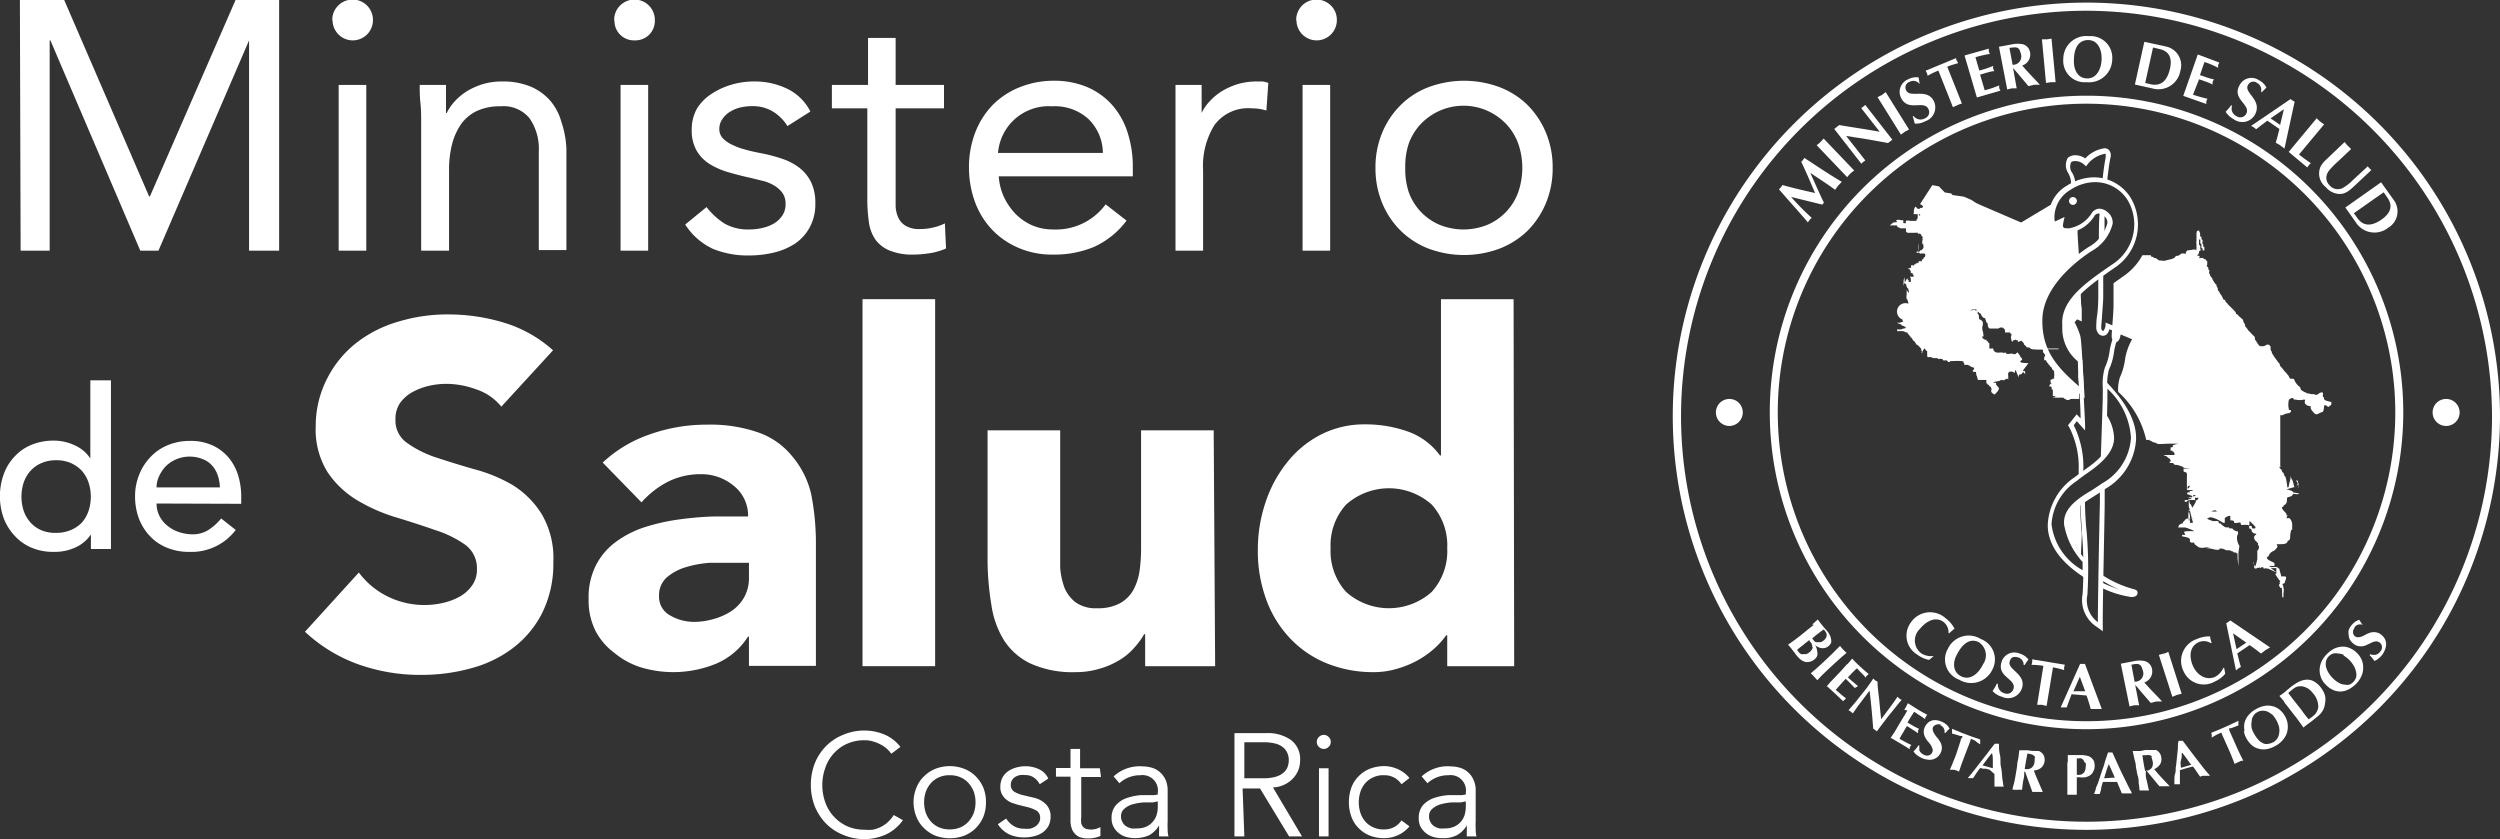 <svg xmlns="http://www.w3.org/2000/svg" viewBox="0 0 172.14 57.78"><rect x="0" y="0" width="172.14" height="57.78" fill="#333333" stroke="none"/><defs><style>.cls-1{fill:#fff;}</style></defs><title>icn-logo-ministerio</title><g id="Capa_2" data-name="Capa 2"><g id="index"><path class="cls-1" d="M1.37,0H4.42l5.85,13.53h.05L16.22,0h3V17.26H17.15V2.78h0L10.91,17.26H9.66L3.47,2.78H3.42V17.26h-2Z"/><path class="cls-1" d="M22.88,1.39a1.37,1.37,0,0,1,.4-1,1.4,1.4,0,0,1,2,0,1.41,1.41,0,0,1,.4,1,1.39,1.39,0,1,1-2.78,0Zm.44,4.46h1.9V17.26h-1.9Z"/><path class="cls-1" d="M29,8.56c0-.52,0-1-.05-1.46s-.05-.87-.05-1.25h1.81c0,.31,0,.62,0,.93s0,.62,0,1h.05a3.37,3.37,0,0,1,.55-.8,4.11,4.11,0,0,1,.84-.7,5,5,0,0,1,1.1-.49,4.68,4.68,0,0,1,1.32-.18,5,5,0,0,1,1.94.34,3.79,3.79,0,0,1,1.35.95,3.83,3.83,0,0,1,.79,1.48A6.64,6.64,0,0,1,39,10.22v7h-1.9V10.41a3.69,3.69,0,0,0-.64-2.27,2.32,2.32,0,0,0-2-.82,3.74,3.74,0,0,0-1.6.31,2.84,2.84,0,0,0-1.1.9,4.32,4.32,0,0,0-.63,1.39,7.07,7.07,0,0,0-.21,1.78v5.56H29Z"/><path class="cls-1" d="M42.29,1.39a1.37,1.37,0,0,1,.4-1,1.4,1.4,0,0,1,2,0,1.41,1.41,0,0,1,.4,1,1.35,1.35,0,0,1-.39,1,1.36,1.36,0,0,1-1,.39,1.34,1.34,0,0,1-1.39-1.39Zm.44,4.46h1.9V17.26h-1.9Z"/><path class="cls-1" d="M48.65,14.26a5,5,0,0,0,1.23,1.13,3.27,3.27,0,0,0,1.7.41,3.92,3.92,0,0,0,.89-.1,2.79,2.79,0,0,0,.82-.31,1.91,1.91,0,0,0,.58-.55,1.38,1.38,0,0,0,.22-.79,1.27,1.27,0,0,0-.21-.76,1.9,1.9,0,0,0-.55-.5,2.78,2.78,0,0,0-.78-.33l-.9-.22c-.53-.11-1-.24-1.53-.39a5.21,5.21,0,0,1-1.28-.57,2.67,2.67,0,0,1-.88-.92,2.78,2.78,0,0,1-.33-1.43A2.91,2.91,0,0,1,48,7.46a3.28,3.28,0,0,1,1-1,5.05,5.05,0,0,1,1.37-.63,5.4,5.4,0,0,1,1.56-.22,5.14,5.14,0,0,1,2.25.49,3.49,3.49,0,0,1,1.62,1.58l-1.58,1a3.06,3.06,0,0,0-1-1,2.65,2.65,0,0,0-1.45-.37,3.61,3.61,0,0,0-.79.09,2.33,2.33,0,0,0-.72.3,1.65,1.65,0,0,0-.52.5,1.17,1.17,0,0,0-.21.69.91.91,0,0,0,.23.62,2.13,2.13,0,0,0,.64.45,4.67,4.67,0,0,0,.92.34c.35.1.71.18,1.09.25a10.85,10.85,0,0,1,1.44.38,4.07,4.07,0,0,1,1.19.62,2.83,2.83,0,0,1,.81,1A3.27,3.27,0,0,1,56.14,14a3.31,3.31,0,0,1-.39,1.66,3.17,3.17,0,0,1-1,1.11,4.66,4.66,0,0,1-1.46.62,7.2,7.2,0,0,1-1.67.2,6.38,6.38,0,0,1-2.52-.45,4.56,4.56,0,0,1-1.92-1.68Z"/><path class="cls-1" d="M65,7.46H61.67v5.71c0,.37,0,.72,0,1a2.07,2.07,0,0,0,.19.83,1.28,1.28,0,0,0,.52.56,1.84,1.84,0,0,0,1,.21,3.58,3.58,0,0,0,.85-.1,3.26,3.26,0,0,0,.83-.29l.08,1.73a4.47,4.47,0,0,1-1.09.32,7.75,7.75,0,0,1-1.13.1,4.12,4.12,0,0,1-1.64-.27,2.25,2.25,0,0,1-1-.76,2.74,2.74,0,0,1-.45-1.2,11.17,11.17,0,0,1-.11-1.6V7.46H57.28V5.85h2.49V2.61h1.9V5.85H65Z"/><path class="cls-1" d="M77.57,15.19A5.76,5.76,0,0,1,75.33,17a7.11,7.11,0,0,1-2.83.53,5.83,5.83,0,0,1-2.41-.48,5.44,5.44,0,0,1-1.82-1.28,5.53,5.53,0,0,1-1.15-1.9,6.93,6.93,0,0,1-.4-2.34,6.6,6.6,0,0,1,.44-2.43,5.59,5.59,0,0,1,1.22-1.9A5.45,5.45,0,0,1,70.23,6a6.21,6.21,0,0,1,2.34-.44,5.82,5.82,0,0,1,2.2.4,4.87,4.87,0,0,1,1.72,1.17A5.24,5.24,0,0,1,77.6,9,7.58,7.58,0,0,1,78,11.53v.61H68.77a4.06,4.06,0,0,0,.35,1.41,4.34,4.34,0,0,0,.8,1.17,3.69,3.69,0,0,0,1.14.79,3.6,3.6,0,0,0,1.44.29,4.24,4.24,0,0,0,3.63-1.73Zm-1.63-4.66a3.29,3.29,0,0,0-1-2.34,3.43,3.43,0,0,0-2.49-.87,3.5,3.5,0,0,0-3.73,3.21Z"/><path class="cls-1" d="M80.94,8.56c0-.52,0-1,0-1.46s0-.87,0-1.25h1.8q0,.47,0,.93c0,.31,0,.62,0,1h0a3.1,3.1,0,0,1,.55-.8,4.11,4.11,0,0,1,.84-.7,5,5,0,0,1,1.1-.49,4.63,4.63,0,0,1,1.32-.18l.39,0a1.86,1.86,0,0,1,.39.1L87.2,7.61a3.4,3.4,0,0,0-1-.15A2.89,2.89,0,0,0,83.63,8.6a5.31,5.31,0,0,0-.79,3.1v5.56h-1.9Z"/><path class="cls-1" d="M89.25,1.39a1.41,1.41,0,0,1,.4-1,1.4,1.4,0,0,1,2,0,1.37,1.37,0,0,1,.4,1,1.39,1.39,0,1,1-2.78,0Zm.44,4.46h1.9V17.26h-1.9Z"/><path class="cls-1" d="M94.71,11.56a6.17,6.17,0,0,1,.47-2.44,5.77,5.77,0,0,1,1.27-1.89A5.46,5.46,0,0,1,98.37,6a7,7,0,0,1,4.88,0,5.6,5.6,0,0,1,1.93,1.23,5.9,5.9,0,0,1,1.26,1.89,6.17,6.17,0,0,1,.47,2.44,6.21,6.21,0,0,1-.47,2.44,5.9,5.9,0,0,1-1.26,1.89,5.75,5.75,0,0,1-1.93,1.23,7,7,0,0,1-4.88,0,5.61,5.61,0,0,1-1.92-1.23A5.77,5.77,0,0,1,95.18,14,6.21,6.21,0,0,1,94.71,11.56Zm2.05,0A5,5,0,0,0,97,13.23a3.86,3.86,0,0,0,2.1,2.24,4.39,4.39,0,0,0,3.34,0,3.86,3.86,0,0,0,2.1-2.24,5.12,5.12,0,0,0,0-3.34,3.9,3.9,0,0,0-.82-1.34,4.06,4.06,0,0,0-5.9,0A3.9,3.9,0,0,0,97,9.89,5,5,0,0,0,96.76,11.56Z"/><path class="cls-1" d="M7.64,37.8H6.26v-1h0a2.54,2.54,0,0,1-1.1.91A3.42,3.42,0,0,1,3.7,38a3.79,3.79,0,0,1-1.53-.29A3.28,3.28,0,0,1,1,36.88a3.68,3.68,0,0,1-.75-1.21,4.51,4.51,0,0,1,0-3A3.48,3.48,0,0,1,1,31.44a3.28,3.28,0,0,1,1.16-.81,4,4,0,0,1,1.53-.29,3.36,3.36,0,0,1,1.47.33,2.48,2.48,0,0,1,1.06.9h0V26.19H7.64ZM3.87,36.69a2.48,2.48,0,0,0,1-.19A2.34,2.34,0,0,0,5.62,36a2.35,2.35,0,0,0,.47-.8,3.14,3.14,0,0,0,0-2,2.35,2.35,0,0,0-.47-.8,2.34,2.34,0,0,0-.75-.52,2.48,2.48,0,0,0-1-.19,2.48,2.48,0,0,0-1,.19,2.14,2.14,0,0,0-.75.52,2.37,2.37,0,0,0-.48.8,3.15,3.15,0,0,0,0,2,2.37,2.37,0,0,0,.48.8,2.14,2.14,0,0,0,.75.52A2.48,2.48,0,0,0,3.87,36.69Z"/><path class="cls-1" d="M10.78,34.67a1.91,1.91,0,0,0,.2.86,2,2,0,0,0,.55.67,2.37,2.37,0,0,0,.78.43,2.92,2.92,0,0,0,.92.16,2,2,0,0,0,1.12-.3,3.82,3.82,0,0,0,.88-.79l1,.79A3.81,3.81,0,0,1,13.05,38a3.94,3.94,0,0,1-1.56-.29,3.27,3.27,0,0,1-1.18-.81,3.64,3.64,0,0,1-.75-1.21,4.35,4.35,0,0,1-.26-1.51,3.94,3.94,0,0,1,.29-1.51,3.71,3.71,0,0,1,.78-1.21,3.4,3.4,0,0,1,1.19-.81,3.89,3.89,0,0,1,1.5-.29,3.55,3.55,0,0,1,1.64.34,3.18,3.18,0,0,1,1.1.88,3.57,3.57,0,0,1,.62,1.23,5,5,0,0,1,.19,1.39v.49Zm4.36-1.11a2.73,2.73,0,0,0-.15-.84,1.94,1.94,0,0,0-.39-.67,1.67,1.67,0,0,0-.65-.44,2.36,2.36,0,0,0-.92-.17,2.33,2.33,0,0,0-1.64.69,2.56,2.56,0,0,0-.45.69,1.83,1.83,0,0,0-.16.74Z"/><path class="cls-1" d="M34.52,28a3.74,3.74,0,0,0-1.73-1.19,6,6,0,0,0-2.05-.38,5.31,5.31,0,0,0-1.17.13,4.59,4.59,0,0,0-1.14.42,2.63,2.63,0,0,0-.87.75,1.92,1.92,0,0,0-.33,1.14,1.87,1.87,0,0,0,.8,1.63,7.45,7.45,0,0,0,2,1c.82.27,1.69.54,2.63.81A10.54,10.54,0,0,1,35.3,33.4a6.19,6.19,0,0,1,2,2,6,6,0,0,1,.8,3.31,7.61,7.61,0,0,1-.74,3.44,7,7,0,0,1-2,2.44A8.27,8.27,0,0,1,32.49,46a12.79,12.79,0,0,1-3.49.47,12.64,12.64,0,0,1-4.28-.71A10.64,10.64,0,0,1,21,43.5l3.71-4.08a5.47,5.47,0,0,0,2,1.66,5.74,5.74,0,0,0,2.52.58,5.81,5.81,0,0,0,1.29-.15,4.31,4.31,0,0,0,1.17-.45,2.56,2.56,0,0,0,.83-.77,1.85,1.85,0,0,0,.32-1.1,2,2,0,0,0-.82-1.69,7.56,7.56,0,0,0-2.05-1c-.83-.29-1.72-.58-2.68-.87a11.88,11.88,0,0,1-2.67-1.17,6.47,6.47,0,0,1-2.06-1.94,5.54,5.54,0,0,1-.82-3.18A7.12,7.12,0,0,1,22.56,26a7.35,7.35,0,0,1,2-2.41,8.63,8.63,0,0,1,2.89-1.45,11.61,11.61,0,0,1,3.38-.49,13.25,13.25,0,0,1,3.88.57,8.9,8.9,0,0,1,3.37,1.9Z"/><path class="cls-1" d="M51.57,43.84H51.5a4.8,4.8,0,0,1-2.22,1.87,7.75,7.75,0,0,1-5.12.25,5.34,5.34,0,0,1-1.85-1A4.43,4.43,0,0,1,41,43.43a4.66,4.66,0,0,1-.47-2.17,4.89,4.89,0,0,1,.52-2.37,4.62,4.62,0,0,1,1.4-1.61,7,7,0,0,1,2-1,14.16,14.16,0,0,1,2.36-.52,22.29,22.29,0,0,1,2.44-.2c.82,0,1.57,0,2.26,0a2.61,2.61,0,0,0-1-2.12,3.48,3.48,0,0,0-2.26-.79,5,5,0,0,0-2.26.52,6.32,6.32,0,0,0-1.82,1.42l-2.67-2.74a9,9,0,0,1,3.27-1.95,11.59,11.59,0,0,1,3.88-.66,10.1,10.1,0,0,1,3.63.56,5.22,5.22,0,0,1,2.27,1.62A6.2,6.2,0,0,1,55.85,34a17.52,17.52,0,0,1,.33,3.6v8.25H51.57Zm-1.24-5.09c-.38,0-.85,0-1.42,0a7.41,7.41,0,0,0-1.64.29,3.64,3.64,0,0,0-1.34.7,1.64,1.64,0,0,0-.55,1.3,1.45,1.45,0,0,0,.77,1.34,3.25,3.25,0,0,0,1.61.44,4.83,4.83,0,0,0,1.42-.21,4.26,4.26,0,0,0,1.22-.56,2.84,2.84,0,0,0,.85-.94,2.71,2.71,0,0,0,.32-1.34V38.75Z"/><path class="cls-1" d="M59.39,20.6h5V45.87h-5Z"/><path class="cls-1" d="M83.67,45.87H78.85v-2.2h-.07a5,5,0,0,1-.68.93,4.24,4.24,0,0,1-1,.84,5.51,5.51,0,0,1-1.37.6,5.57,5.57,0,0,1-1.67.24,7,7,0,0,1-3.1-.59,4.47,4.47,0,0,1-1.84-1.62,6.37,6.37,0,0,1-.86-2.44A19.35,19.35,0,0,1,68,38.58V29.63h5v8c0,.47,0,1,0,1.46a5.13,5.13,0,0,0,.3,1.39,2.48,2.48,0,0,0,.77,1,2.38,2.38,0,0,0,1.49.4,3.12,3.12,0,0,0,1.57-.35,2.35,2.35,0,0,0,.92-.93,3.93,3.93,0,0,0,.42-1.32,11.07,11.07,0,0,0,.1-1.54V29.63h5Z"/><path class="cls-1" d="M104.26,45.87H99.65V43.74h-.07a5.54,5.54,0,0,1-.78.88,6.15,6.15,0,0,1-1.14.82,6.61,6.61,0,0,1-1.44.6,5.48,5.48,0,0,1-1.62.24,8.45,8.45,0,0,1-3.28-.62,7.2,7.2,0,0,1-2.52-1.74,7.64,7.64,0,0,1-1.62-2.66,9.63,9.63,0,0,1-.57-3.38,10.16,10.16,0,0,1,.52-3.26,8.76,8.76,0,0,1,1.47-2.75,7.1,7.1,0,0,1,2.32-1.93A6.57,6.57,0,0,1,94,29.22a8.74,8.74,0,0,1,2.93.49,4.66,4.66,0,0,1,2.22,1.65h.07V20.6h5Zm-4.61-8.12a4.18,4.18,0,0,0-1.06-3,4.43,4.43,0,0,0-5.91,0,4.18,4.18,0,0,0-1.06,3,4.18,4.18,0,0,0,1.06,3,4.43,4.43,0,0,0,5.91,0A4.18,4.18,0,0,0,99.65,37.75Z"/><path class="cls-1" d="M62.17,56.47a2.66,2.66,0,0,1-.45.51,2.92,2.92,0,0,1-.6.42,3.12,3.12,0,0,1-.74.27,3.34,3.34,0,0,1-.84.11,3.74,3.74,0,0,1-1.47-.29,3.5,3.5,0,0,1-1.18-.77,3.79,3.79,0,0,1-.78-1.18,4.16,4.16,0,0,1,0-3,3.68,3.68,0,0,1,.78-1.18,3.5,3.5,0,0,1,1.18-.77,3.74,3.74,0,0,1,1.47-.29,3.65,3.65,0,0,1,1.32.26,2.75,2.75,0,0,1,1.14.87l-.63.47a2,2,0,0,0-.74-.64,2.44,2.44,0,0,0-.53-.21,1.81,1.81,0,0,0-.56-.08,2.88,2.88,0,0,0-1.23.25,2.66,2.66,0,0,0-.91.67,2.77,2.77,0,0,0-.58,1,3.52,3.52,0,0,0,0,2.34,2.84,2.84,0,0,0,1.49,1.65,2.88,2.88,0,0,0,1.23.25,2.65,2.65,0,0,0,.56,0,2.2,2.2,0,0,0,1-.49,2.56,2.56,0,0,0,.44-.52Z"/><path class="cls-1" d="M67.89,55.24a2.64,2.64,0,0,1-.18,1,2.48,2.48,0,0,1-.52.78,2.41,2.41,0,0,1-.79.52,2.9,2.9,0,0,1-2,0,2.48,2.48,0,0,1-.78-.52,2.18,2.18,0,0,1-.52-.78,2.65,2.65,0,0,1,0-2,2.18,2.18,0,0,1,.52-.78,2.32,2.32,0,0,1,.78-.52,2.75,2.75,0,0,1,2,0,2.27,2.27,0,0,1,.79.52,2.48,2.48,0,0,1,.52.78A2.63,2.63,0,0,1,67.89,55.24Zm-.72,0a2.19,2.19,0,0,0-.12-.73,2,2,0,0,0-.36-.59,1.63,1.63,0,0,0-.56-.4,1.75,1.75,0,0,0-.74-.14,1.7,1.7,0,0,0-.73.14,1.63,1.63,0,0,0-.56.4,1.92,1.92,0,0,0-.35.59,2.31,2.31,0,0,0,0,1.47,2,2,0,0,0,.35.59,1.63,1.63,0,0,0,.56.4,1.86,1.86,0,0,0,.73.14,1.91,1.91,0,0,0,.74-.14,1.63,1.63,0,0,0,.56-.4,2.08,2.08,0,0,0,.36-.59A2.21,2.21,0,0,0,67.17,55.24Z"/><path class="cls-1" d="M71.59,54a1.28,1.28,0,0,0-.4-.46,1,1,0,0,0-.61-.17,1.39,1.39,0,0,0-.35,0,1.12,1.12,0,0,0-.32.12.66.66,0,0,0-.22.22.55.55,0,0,0-.09.32.54.54,0,0,0,.23.48,2.32,2.32,0,0,0,.69.26l.68.16a1.69,1.69,0,0,1,.82.45,1.17,1.17,0,0,1,.32.84,1.4,1.4,0,0,1-.15.66,1.47,1.47,0,0,1-.41.45,1.72,1.72,0,0,1-.59.25,2.58,2.58,0,0,1-.68.08,2.38,2.38,0,0,1-1-.2,1.87,1.87,0,0,1-.8-.71l.57-.39a1.55,1.55,0,0,0,.51.51,1.29,1.29,0,0,0,.72.19,1.9,1.9,0,0,0,.41,0,1.22,1.22,0,0,0,.35-.14.75.75,0,0,0,.25-.25.6.6,0,0,0,.1-.35.56.56,0,0,0-.26-.51,2.58,2.58,0,0,0-.63-.24l-.65-.16-.32-.1a1.33,1.33,0,0,1-.41-.21,1.15,1.15,0,0,1-.33-.36,1,1,0,0,1-.14-.56,1.39,1.39,0,0,1,.14-.63,1.33,1.33,0,0,1,.4-.45,1.85,1.85,0,0,1,.55-.25,2.32,2.32,0,0,1,.65-.09,2.16,2.16,0,0,1,.91.2,1.29,1.29,0,0,1,.65.65Z"/><path class="cls-1" d="M75.81,53.5H74.45v2.77a1.75,1.75,0,0,0,0,.43.66.66,0,0,0,.14.25.54.54,0,0,0,.22.13,1.28,1.28,0,0,0,.63,0,1.62,1.62,0,0,0,.33-.13l0,.61a2.07,2.07,0,0,1-.9.17,1.35,1.35,0,0,1-.39-.05.81.81,0,0,1-.38-.19,1,1,0,0,1-.28-.38,1.58,1.58,0,0,1-.11-.63v-3h-1v-.6h1V51.57h.66V52.9h1.36Z"/><path class="cls-1" d="M79.72,54.71v-.12a1.06,1.06,0,0,0-1.2-1.21,2.08,2.08,0,0,0-1.44.55l-.4-.47a2.64,2.64,0,0,1,2-.69,2.39,2.39,0,0,1,.66.1,1.44,1.44,0,0,1,.54.31,1.56,1.56,0,0,1,.38.52,1.81,1.81,0,0,1,.14.74v2.1a5.62,5.62,0,0,0,0,.57q0,.3.06.48h-.65a3.5,3.5,0,0,1,0-.37c0-.13,0-.26,0-.39h0a1.84,1.84,0,0,1-.68.68,2.42,2.42,0,0,1-1.58.12,1.54,1.54,0,0,1-.51-.26,1.36,1.36,0,0,1-.36-.43,1.16,1.16,0,0,1-.14-.6,1.29,1.29,0,0,1,.3-.9,1.75,1.75,0,0,1,.74-.49,4.22,4.22,0,0,1,.95-.2c.34,0,.65,0,.93,0Zm-.34.54-.63,0a4.16,4.16,0,0,0-.72.12,1.44,1.44,0,0,0-.59.3.64.64,0,0,0-.25.55.69.69,0,0,0,.1.39.76.76,0,0,0,.25.28,1.14,1.14,0,0,0,.36.15,1.75,1.75,0,0,0,.4,0,1.54,1.54,0,0,0,.63-.12,1.31,1.31,0,0,0,.44-.33,1.25,1.25,0,0,0,.27-.48,1.85,1.85,0,0,0,.08-.58v-.35Z"/><path class="cls-1" d="M85.68,57.59H85V50.48h2.18a2.77,2.77,0,0,1,1.72.48,1.65,1.65,0,0,1,.62,1.42A1.77,1.77,0,0,1,89,53.63a2,2,0,0,1-1.35.59l2,3.37h-.89l-2-3.3h-1.2Zm0-4H87a3.11,3.11,0,0,0,.82-.1,1.51,1.51,0,0,0,.54-.27,1,1,0,0,0,.29-.39,1.3,1.3,0,0,0,.09-.49,1.23,1.23,0,0,0-.09-.47,1,1,0,0,0-.29-.4,1.37,1.37,0,0,0-.54-.27,3.15,3.15,0,0,0-.82-.09H85.68Z"/><path class="cls-1" d="M91.63,51.09a.43.43,0,0,1-.15.34.46.46,0,0,1-.66,0,.43.43,0,0,1-.15-.34.45.45,0,0,1,.15-.35.46.46,0,0,1,.66,0A.45.45,0,0,1,91.63,51.09Zm-.15,6.5h-.66V52.9h.66Z"/><path class="cls-1" d="M96.5,54a1.43,1.43,0,0,0-.47-.44,1.38,1.38,0,0,0-.7-.18,1.6,1.6,0,0,0-.74.13,1.57,1.57,0,0,0-.56.39,1.79,1.79,0,0,0-.35.6,2.37,2.37,0,0,0,0,1.49,1.79,1.79,0,0,0,.35.6,1.57,1.57,0,0,0,.56.39,1.6,1.6,0,0,0,.74.13,1.38,1.38,0,0,0,.7-.18,1.43,1.43,0,0,0,.47-.44l.55.41a2.19,2.19,0,0,1-.8.61,2.24,2.24,0,0,1-.92.2,2.67,2.67,0,0,1-1-.17,2.22,2.22,0,0,1-.78-.52,2.09,2.09,0,0,1-.5-.79,2.86,2.86,0,0,1-.17-1,2.94,2.94,0,0,1,.17-1,2.13,2.13,0,0,1,.5-.78,2.22,2.22,0,0,1,.78-.52,2.87,2.87,0,0,1,1-.18,2.42,2.42,0,0,1,.92.21,2.19,2.19,0,0,1,.8.61Z"/><path class="cls-1" d="M100.93,54.71v-.12a1.06,1.06,0,0,0-1.2-1.21,2.08,2.08,0,0,0-1.44.55l-.4-.47a2.63,2.63,0,0,1,2-.69,2.45,2.45,0,0,1,.66.1,1.44,1.44,0,0,1,.54.31,1.41,1.41,0,0,1,.37.52,1.65,1.65,0,0,1,.15.74v2.1a5.62,5.62,0,0,0,0,.57q0,.3.06.48H101a3.5,3.5,0,0,1,0-.37c0-.13,0-.26,0-.39h0a1.79,1.79,0,0,1-.69.68,2,2,0,0,1-1,.2,2.09,2.09,0,0,1-.61-.08,1.47,1.47,0,0,1-.88-.69,1.26,1.26,0,0,1-.13-.6,1.33,1.33,0,0,1,.29-.9,1.85,1.85,0,0,1,.75-.49,4.11,4.11,0,0,1,1-.2c.34,0,.65,0,.93,0Zm-.34.54-.63,0a4.16,4.16,0,0,0-.72.12,1.44,1.44,0,0,0-.59.3.64.64,0,0,0-.25.55.69.69,0,0,0,.1.39.76.76,0,0,0,.25.28,1.14,1.14,0,0,0,.36.15,1.75,1.75,0,0,0,.4,0,1.46,1.46,0,0,0,.62-.12,1.31,1.31,0,0,0,.72-.81,2.2,2.2,0,0,0,.08-.58v-.35Z"/><path class="cls-1" d="M143.67,57.14a28.48,28.48,0,1,1,28.47-28.47A28.51,28.51,0,0,1,143.67,57.14Zm0-56.4a27.92,27.92,0,1,0,27.92,27.93A28,28,0,0,0,143.67.74Z"/><path class="cls-1" d="M143.67,50.21A21.81,21.81,0,1,1,165.48,28.4,21.83,21.83,0,0,1,143.67,50.21Zm0-43.07A21.26,21.26,0,1,0,164.93,28.4,21.28,21.28,0,0,0,143.67,7.14Z"/><path class="cls-1" d="M146.89,40.56a7.59,7.59,0,0,1-2.19-1v.38a7.19,7.19,0,0,0,1.23.65,11.14,11.14,0,0,1-1.23-.49v.37a7,7,0,0,0,2.06.64h0c.24,0,.4-.09.42-.24S147.17,40.63,146.89,40.56Z"/><path class="cls-1" d="M124,11.16a.53.53,0,0,0,.13-.13.76.76,0,0,0,.11-.16c1,.66,1.81,1.2,2.58,1.65l-.25.26c-.08.1-.14.19-.21.29-.56-.42-1.14-.78-1.71-1.17.31.69.61,1.38.94,2.06a.69.69,0,0,0-.11.13l-2.15-.53A16,16,0,0,0,124.75,15a1.06,1.06,0,0,0-.15.15.62.62,0,0,0-.11.17c-.58-.69-1.29-1.46-2-2.29a1.59,1.59,0,0,0,.13-.13.91.91,0,0,0,.11-.16c.74.21,1.49.38,2.25.55-.28-.64-.58-1.38-.94-2.12"/><path class="cls-1" d="M125.09,10c.08-.07.17-.13.25-.21l.23-.25,2.1,2.2a2.65,2.65,0,0,0-.26.21,2.62,2.62,0,0,0-.22.25Z"/><path class="cls-1" d="M126.3,8.88l.34-.27c.92.16,1.85.29,2.79.46l-1.28-1.63.15-.1a.74.74,0,0,0,.13-.12l1.87,2.4-.3.23c-.76-.14-1.47-.28-2.19-.38l-.69-.11,1.32,1.69-.15.1-.13.12Z"/><path class="cls-1" d="M129.28,6.69l.3-.15.26-.2,1.61,2.58-.29.15-.27.2Z"/><path class="cls-1" d="M132.13,5.73a.53.53,0,0,0-.63-.1.41.41,0,0,0-.24.61c.28.53,1.42-.19,1.89.71a1,1,0,0,1-.59,1.4,1.27,1.27,0,0,1-.72.16A5.54,5.54,0,0,0,131.7,8l.07,0a.6.6,0,0,0,.77.15.46.46,0,0,0,.24-.65c-.32-.63-1.38.21-1.87-.74a.93.93,0,0,1,.48-1.3,1.18,1.18,0,0,1,.72-.13,3.54,3.54,0,0,0,.08.45Z"/><path class="cls-1" d="M135.09,7.13a1.63,1.63,0,0,0-.31.11l-.31.14-1-2.52a4.65,4.65,0,0,0-.74.36,1.8,1.8,0,0,0-.05-.19l-.09-.16L134.69,4c0,.06,0,.12.05.18l.09.17a7.24,7.24,0,0,0-.75.24Z"/><path class="cls-1" d="M136.94,3.35l0,.19a.89.89,0,0,0,.08.17,8.21,8.21,0,0,0-1,.23l.27.92.44-.13c.19-.06.36-.13.51-.19a1.13,1.13,0,0,0,0,.18,1.42,1.42,0,0,0,.08.18c-.16,0-.35.06-.54.11l-.44.13.32,1.08a8.25,8.25,0,0,0,1-.34,1.25,1.25,0,0,0,0,.19l.08.17-1.62.47-.85-2.89Z"/><path class="cls-1" d="M138.36,3.29c.27,0,.59-.14.72.2a1.76,1.76,0,0,1,.07.22.57.57,0,0,1-.57.75Zm-.15,2.87.32-.08.33,0-.25-1.4h0l.37.43.69.82.38-.09a2.87,2.87,0,0,1,.41,0l-.22-.24c-.34-.36-.68-.71-1-1.09a.79.79,0,0,0,.54-.91.68.68,0,0,0-.49-.55,1.81,1.81,0,0,0-.73,0l-.92.17Z"/><path class="cls-1" d="M140.6,2.71h.34l.32-.05.28,3h-.33l-.33.05Z"/><path class="cls-1" d="M143.79,2.76c.66,0,.92.66.92,1.24,0,.73-.33,1.41-1,1.4s-.92-.63-.91-1.2c0-1,.39-1.45,1-1.44m1.64,1.33a1.49,1.49,0,0,0-1.61-1.6,1.58,1.58,0,0,0-1.76,1.57,1.48,1.48,0,0,0,1.61,1.6,1.6,1.6,0,0,0,1.76-1.57"/><path class="cls-1" d="M148.25,3.27l.42.1c.61.13.93.53.75,1.34-.22,1-.74,1.22-1.34,1.09l-.37-.09Zm-.6-.39L147,5.82l1.21.27a1.53,1.53,0,0,0,1.92-1.21,1.32,1.32,0,0,0-1-1.68Z"/><path class="cls-1" d="M152.82,4.31a.91.91,0,0,0-.09.17c0,.06,0,.13,0,.19a5.26,5.26,0,0,0-.94-.4l-.31.9.43.15a3.23,3.23,0,0,0,.53.14l-.09.18a1.16,1.16,0,0,0,0,.18,3.42,3.42,0,0,0-.5-.21l-.43-.15L151,6.52c.43.14.72.22,1,.28a.89.89,0,0,0-.08.17,1.29,1.29,0,0,0,0,.19l-1.59-.56,1-2.85Z"/><path class="cls-1" d="M155.69,6.29a.53.53,0,0,0-.28-.58.41.41,0,0,0-.63.16c-.28.53,1,1,.5,2a1,1,0,0,1-1.49.33,1.44,1.44,0,0,1-.54-.5,5.07,5.07,0,0,0,.37-.44l.08,0A.58.58,0,0,0,154,8a.46.46,0,0,0,.67-.17c.33-.63-1-1-.47-1.95a.92.92,0,0,1,1.34-.36,1.19,1.19,0,0,1,.52.51c-.11.11-.22.21-.33.33Z"/><path class="cls-1" d="M156.34,8.15l.92-.63L157,8.6Zm.61.73c-.07.32-.16.62-.25.95L157,10l.3.23L158,7l-.15-.08-.13-.1L155,8.67l.19.1.16.13c.25-.21.49-.37.77-.59Z"/><path class="cls-1" d="M158.3,10.64c.3.24.57.43.82.6a.86.86,0,0,0-.14.13l-.11.16-1.28-1.07,1.93-2.32a1.75,1.75,0,0,0,.24.23,2.61,2.61,0,0,0,.27.19Z"/><path class="cls-1" d="M161.44,9.78c.07.08.13.17.21.25s.16.15.24.23l-.91.86a5.56,5.56,0,0,0-.59.6.85.85,0,0,0-.21.52.71.71,0,0,0,.21.5.74.74,0,0,0,.93.2,3.23,3.23,0,0,0,.72-.57l1-.92a.76.76,0,0,0,.11.14l.13.12-1.15,1.08c-.37.34-.7.66-1.25.54a1.3,1.3,0,0,1-.74-.45,1.18,1.18,0,0,1-.34-1.44,2,2,0,0,1,.34-.42Z"/><path class="cls-1" d="M164.13,13.24l.25.36c.36.51.31,1-.37,1.5-.84.59-1.36.39-1.71-.11l-.22-.31Zm-.18-.69-2.46,1.74.71,1a1.52,1.52,0,0,0,2.23.4,1.31,1.31,0,0,0,.4-1.91Z"/><path class="cls-1" d="M133.13,45.19l-.3.25a2,2,0,0,1-.82-.37,1.52,1.52,0,0,1-.45-2.19,1.6,1.6,0,0,1,2.42-.3,2.07,2.07,0,0,1,.6.71c-.13.1-.24.2-.36.31l-.05,0a.94.94,0,0,0-.34-.77c-.6-.44-1.25,0-1.64.48a1.1,1.1,0,0,0,.08,1.66,1.22,1.22,0,0,0,.83.2Z"/><path class="cls-1" d="M136.25,44.22a1.07,1.07,0,0,1,.3,1.51c-.32.67-.9,1.14-1.51.84s-.57-1-.31-1.47c.44-.89,1-1.15,1.52-.88m.92,1.92a1.5,1.5,0,0,0-.78-2.14,1.58,1.58,0,0,0-2.26.66,1.48,1.48,0,0,0,.77,2.14,1.61,1.61,0,0,0,2.27-.66"/><path class="cls-1" d="M139.34,45.79a.52.52,0,0,0-.37-.52c-.34-.1-.52,0-.59.28-.17.57,1.14.85.85,1.82a1,1,0,0,1-1.4.6,1.34,1.34,0,0,1-.63-.39,3.1,3.1,0,0,0,.29-.5l.08,0a.6.6,0,0,0,.44.65.46.46,0,0,0,.63-.3c.21-.68-1.13-.81-.83-1.82a.92.92,0,0,1,1.25-.61,1.17,1.17,0,0,1,.61.41,3.62,3.62,0,0,0-.26.38Z"/><path class="cls-1" d="M140.92,48.61l-.32-.08-.33,0,.43-2.68a4.25,4.25,0,0,0-.82-.07,1.33,1.33,0,0,0,.05-.19c0-.06,0-.12,0-.19l2.25.37a1,1,0,0,0-.05.18,1.21,1.21,0,0,0,0,.19,6.66,6.66,0,0,0-.77-.19Z"/><path class="cls-1" d="M142.77,47.6l.44-1,.37,1Zm.9.29c.11.3.2.6.29.93h.38c.13,0,.26,0,.38,0l-1.16-3.11a.43.43,0,0,1-.16,0,.47.47,0,0,1-.17,0l-1.34,3h.42c.09-.3.21-.57.33-.91Z"/><path class="cls-1" d="M146.76,45.77c.26-.05.59-.15.72.2a1.7,1.7,0,0,1,.07.21.57.57,0,0,1-.57.76Zm-.13,2.87.33-.08.33,0-.27-1.4h0c.13.14.29.32.37.43l.7.81.38-.1.4,0-.22-.24c-.34-.35-.68-.7-1-1.07a.8.8,0,0,0,.53-.92.69.69,0,0,0-.5-.55,1.76,1.76,0,0,0-.72,0l-.93.18Z"/><path class="cls-1" d="M148.65,45.09,149,45c.1,0,.2-.08.3-.12l.92,2.89-.33.08-.31.13Z"/><path class="cls-1" d="M153.15,46l.07.39a1.93,1.93,0,0,1-.72.54,1.52,1.52,0,0,1-2.13-.67,1.59,1.59,0,0,1,.9-2.26,2.06,2.06,0,0,1,.91-.18c0,.16.07.3.1.46l-.06,0a.9.9,0,0,0-.83-.06c-.67.31-.65,1.07-.38,1.66s.88,1,1.5.73a1.23,1.23,0,0,0,.58-.63Z"/><path class="cls-1" d="M154,44.7l-.24-1.09.91.64Zm.9-.28c.27.18.51.37.78.58a3.4,3.4,0,0,0,.3-.23l.33-.19-2.74-1.86-.13.1a1.19,1.19,0,0,1-.15.09l.67,3.25.16-.13.18-.11c-.1-.29-.16-.59-.25-.93Z"/><path class="cls-1" d="M120,28.4a.93.93,0,0,1-.92.93.93.93,0,1,1,0-1.86.92.92,0,0,1,.92.93"/><path class="cls-1" d="M169.36,28.4a.93.93,0,1,1-1.86,0,.93.93,0,0,1,1.86,0"/><path class="cls-1" d="M144.65,31.59c.06-1.69.12-3.56.14-4.2a1,1,0,0,1,0-.2c0-.14,0-.31,0-.49a3.9,3.9,0,0,1,.14-1.38,3.74,3.74,0,0,0,.33-1.16,4.24,4.24,0,0,1,.43-1.31l-.44-.18c-.11.39-.32.45-.45.45a.41.41,0,0,1-.33-.18.61.61,0,0,1-.13-.36c0-.17,0-.49.06-.87s.08-1,.08-1.3V20.2c0-1.31,0-.09,0-1.17l.34-.22c0,1.16,0,0,0,1.39v.21c0,.32-.05.86-.08,1.33s-.06.69-.06.84a.27.27,0,0,0,.06.16.11.11,0,0,0,.07.05s.12-.06.17-.38l0-.2,1.15.47-.09.17a4,4,0,0,0-.47,1.34,4.21,4.21,0,0,1-.36,1.27,4,4,0,0,0-.11,1.24c0,.19,0,.37,0,.52a.87.87,0,0,0,0,.18c0,.58-.07,2.18-.12,3.73m-1.85,1.66c0-.17,0-.31,0-.41a6,6,0,0,0-.67-3l-.07-.09.6-.76.27.28c0-.62-.05-1.38-.09-2.13-.08-1.9-.17-3.21-.22-3.44a4.58,4.58,0,0,0-.42-1l-.06-.1.49-.56.05,0V21.3c0-.77,0,.35-.08-.95l.33-.3c.07,1.45,0,.47.08,1.24l0,.84-.32-.14-.17.2a5.14,5.14,0,0,1,.39.94c.09.34.18,2.34.23,3.5,0,.94.08,1.89.1,2.58v.43L143,29l-.21.28a6.45,6.45,0,0,1,.66,3.1v.18M142.6,12.8a1.47,1.47,0,0,0-.22-.93l0,0a1,1,0,0,1,0-1,.76.76,0,0,1,.52-.18,1.19,1.19,0,0,1,.68.22,2.24,2.24,0,0,1,1.31-.7.41.41,0,0,1,.35.15.58.58,0,0,1,.07.52c-.08.43-.16,1-.23,1.69l-.33,0c.07-.7.15-1.28.24-1.73,0-.14,0-.22,0-.24s-.07,0-.1,0a2,2,0,0,0-1.14.7l-.11.15-.14-.12a.9.9,0,0,0-.6-.24.47.47,0,0,0-.28.07.71.71,0,0,0,0,.64l0,0a1.53,1.53,0,0,1,.27,1M142.84,18c0-.7-.08-1.42-.11-2.09l.32-.16c0,.62.07,1.28.1,1.93m1.37-1.07c0-.73,0-1.41.06-2l.33.15c0,.51,0,1.06,0,1.64"/><path class="cls-1" d="M143.54,27.42l-.29-.26-.16-.15-.19-.16c-1.41-1.25-2.68-2.56-2.63-4.9s2.48-4.24,3.52-4.93a2.63,2.63,0,0,0,1.31-1.64.54.54,0,0,0-.22-.5.6.6,0,0,0-.38-.18.37.37,0,0,0-.31.21,2.47,2.47,0,0,1-2,1.14.64.64,0,0,1-.5-.2.46.46,0,0,1-.08-.33h0a.41.41,0,0,1-.18.05.33.33,0,0,1-.32-.26,1.18,1.18,0,0,1-.06-.4,2.54,2.54,0,0,1,1.29-2.14,3.48,3.48,0,0,1,1.85-.56,3,3,0,0,1,2.47,1.33,3.58,3.58,0,0,1-1.12,4.94l-.43.3c-1.37,1-2.93,2.09-2.84,3.55,0,.08,0,.18,0,.28a2.61,2.61,0,0,0,1.05,2.1l.06.05Zm1-13.05a.88.88,0,0,1,.59.25.91.91,0,0,1,.34.78A3,3,0,0,1,144,17.3c-1,.65-3.31,2.42-3.37,4.66s1.11,3.4,2.52,4.64l0,0-.08-1.72A2.91,2.91,0,0,1,142,22.64l0-.29c-.1-1.65,1.54-2.81,3-3.84l.42-.29a3.27,3.27,0,0,0,1.05-4.49,2.65,2.65,0,0,0-2.2-1.19,3.11,3.11,0,0,0-1.67.51,2.21,2.21,0,0,0-1.14,1.86c0,.21,0,.32.06.33l.64-.3-.08.34c0,.07-.08.3,0,.37s.06.06.26.07h.13a2.29,2.29,0,0,0,1.53-1A.69.69,0,0,1,144.5,14.37Z"/><path class="cls-1" d="M144.92,33.45c0,.6,0,1.06,0,1.21,0,.76-.16,7.73-.13,8.47v.34l-.39-.29a2.2,2.2,0,0,1-1-2.28,29.5,29.5,0,0,0-.05-4.27c0-.29-.08-1.17-.11-2m.32-.3c0,1,.08,2,.12,2.29a30.49,30.49,0,0,1,.05,4.34,1.86,1.86,0,0,0,.72,1.88c0-1.63.12-7.63.14-8.15,0-.14,0-.5,0-1"/><path class="cls-1" d="M143.71,39.88l-.23-.14C142.34,39,141,37.81,141,36.15a4.18,4.18,0,0,1,1.88-3.31l.13-.1.43-.32c.73-.51,1.94-1.36,1.84-2.38a2.78,2.78,0,0,0-.45-1.28l0,0v0c0-.09,0-.41,0-.79,0-.56,0-1.41,0-1.5l0-.59.25.47c1.37,1.42,2.05,2.74,2,3.93a4.21,4.21,0,0,1-2.17,3.41l-.19.13c-.16.12-.35.23-.55.36-.81.51-1.82,1.13-1.72,2a4.69,4.69,0,0,0,1.22,2.43l.05,0v.06c0,.16,0,.76,0,1Zm1.37-11.26a3.13,3.13,0,0,1,.48,1.39c.12,1.2-1.19,2.13-2,2.68l-.41.3-.13.11a3.85,3.85,0,0,0-1.76,3,4.19,4.19,0,0,0,2.14,3.16c0-.19,0-.43,0-.57a5,5,0,0,1-1.27-2.57c-.12-1.11,1-1.83,1.88-2.35l.52-.34.2-.14a3.86,3.86,0,0,0,2-3.15,5,5,0,0,0-1.64-3.39c0,.26,0,.65,0,1.1S145.09,28.49,145.08,28.62Z"/><path class="cls-1" d="M144.92,28.54h0v-.12h0Z"/><path class="cls-1" d="M144.82,31.35A1.78,1.78,0,0,0,145.4,30a3.28,3.28,0,0,0-.48-1.43v-.14h0C144.89,29.25,144.85,30.35,144.82,31.35Z"/><path class="cls-1" d="M142.16,36.14c.07.66,1.12,1.62,1.12,2.52h0c0-.92.09-1.75.05-2.06s-.09-1.23-.12-2.16A2,2,0,0,0,142.16,36.14Z"/><path class="cls-1" d="M144.92,28.43c0-.2,0-.5,0-.81q0,.31,0,.81Z"/><path class="cls-1" d="M144.91,28.6h0v-.05h0S144.91,28.58,144.91,28.6Z"/><path class="cls-1" d="M144.86,15.86h-.12s0,0,0,0c0,.22,0,.45,0,.66a2.85,2.85,0,0,0,.41-.54,1,1,0,0,0-.24,0Z"/><path class="cls-1" d="M143.12,23.17a5.23,5.23,0,0,0-.43-1l.32-.38.19.08c0-.25,0-.88-.09-1.68a2.82,2.82,0,0,0-1,2.14,3,3,0,0,0,1.13,2.51l.11,2.2-.35-.32c-1.33-1.16-2.62-2.44-2.57-4.77,0-1.79,1.44-3.25,2.55-4.14,0-.69-.07-1.38-.1-2a1.36,1.36,0,0,1-.66.11c-.46,0-.49-.22-.38-.65l-.3.13c-.24.14-.33-.16-.33-.46a2.2,2.2,0,0,1,.16-.75.26.26,0,0,1-.11-.07s-.05,0-.09,0l-2,1.2-.17-.07-2.6-1.12h0l-.33-.15-.34-.22-.51-.22-.78-.11-.09-.11-.44-.07-.41-.42-.45-.08-.84,1.3,0,0,.07.05c.07,0,.09.07.13.12h0s0,.07-.06.09a.17.17,0,0,1-.11,0v0s0,0,0,0-.08.1-.14.07-.1,0-.12-.06-.06-.06-.09-.08-.12.21-.11.29,0,.22-.06.22h0a.35.35,0,0,1,.17,0s0,0,0,0,0,0,0,0h.19s.13,0,.13,0v0s0,0,0,0,0,.06,0,.11-.11-.15-.17-.16,0,0,0,0h0a1.31,1.31,0,0,1,0,.28s0,.12-.06.13,0,.1,0,.1-.09,0-.07,0,0,0,0,0-.27,0-.4,0a.38.38,0,0,0-.28,0s0,.12,0,.15-.12,0-.19,0a.28.28,0,0,0,0-.2l0,0c-.05,0-.12,0-.17,0a.47.47,0,0,0-.31,0s0,.06.06.09-.06.05-.09.06,0,0,0,0a.16.16,0,0,0-.1,0s0,0-.07,0a.14.14,0,0,1,0,.05h-.05a1.27,1.27,0,0,1-.13.11s0,0-.06.05,0,0,0,0l.16,0c.09,0,.34,0,.34,0v0s0,0,0,0,0,0,0,.07a.27.27,0,0,1,.08.07s.06,0,.08,0,0,.05.07.06.16,0,.23,0,.16,0,.22,0,0,0,0,0-.06,0-.06,0,0,.08,0,.13,0,0,0,0a.27.27,0,0,0,0,.09h0s.07.09.12.09.29,0,.43,0h0a2,2,0,0,1,.27,0s0,0,0,.05.08,0,.12,0l.11.07s0,0,0,.05.11.07.09.16,0,0,0,0a1,1,0,0,1,0,.17h0a.45.45,0,0,0,0,.28l.05,0c0,.11.06.26-.05.34a.27.27,0,0,0-.07.08s-.06,0-.08,0,0,.06-.06.08a.2.2,0,0,1-.15,0s-.09.07-.05.09.15,0,.15,0v0s0-.34,0-.3,0-.34,0-.34h0a1.41,1.41,0,0,0,0,.54c0,.05.07.19.11.16s0,.06,0,0v0s0,0,0,0,0,0,0,0v0a1.25,1.25,0,0,1,.29,0c0,.05.08.07.12.07s0-.38,0-.35,0-.34,0-.34h-.07s0,.59,0,.65,0,.21-.06.22-.05.1-.06.07,0,.06-.06.09l-.06,0s0,.07,0,.11-.11,0-.14,0a.13.13,0,0,1-.07,0s0,.07,0,.1,0,0-.06,0,0,.05,0,.05a.75.75,0,0,0-.15,0s0,.07,0,.07a.23.23,0,0,0-.1,0,.09.09,0,0,0,0,.08h-.07s0,0,0,0,0,0,0,0-.1-.05-.14,0,0,.1,0,.12a.34.34,0,0,0-.06.06h0s-.07,0-.11,0,0,.05,0,.08,0,0,.06,0,0,.07.06.11,0,.06,0,.08,0,0,0,0,.05.09.1.08.07.06.06.11l.05,0s0,.11,0,.13-.16,0-.25,0a1.34,1.34,0,0,0,.06.12c0,.05,0,.11,0,.16h0s0,.06,0,.08-.09,0-.13,0,0-.08,0-.1,0,0-.05,0,0,0,0,.06a.07.07,0,0,0,0,.06s0,0,0,0,0-.13,0-.12-.05-.14-.07-.14h0a2.81,2.81,0,0,0-.25.49v0s0,0,0,0,0-.32,0-.3a.78.78,0,0,1,.07-.26h0s0,.42.06.44.07.16.08.18.06.15.11.15,0,.08,0,.09.05.06.05.08,0,.11,0,.13-.13-.19-.16-.14,0-.09,0-.09h0a2.73,2.73,0,0,1,0,.37.71.71,0,0,0,0,.25.57.57,0,0,1,.12.35s0,0,0,0A.15.15,0,0,0,131,22a.17.17,0,0,1,0,.07.16.16,0,0,0,.07.07s-.25.06-.23.08a1.18,1.18,0,0,1-.21,0v0c0,.05.3.1.3.16s.17.05.18.08a.46.46,0,0,1,.07.07l.09.05s-.35.07-.34.1a2.53,2.53,0,0,1-.3,0v.12l.4,0s.18.06.19.08.13,0,.13.05.14.16.18.24.14.11.16.2.11.09.13.14.13.14.12.22H132a1.38,1.38,0,0,1,.29.3l0,.09s0,.05.06.05-.08.07-.07.1,0,0,0,0v0s.1,0,.1,0,0,.11,0,.17a2,2,0,0,1,0-.24s.09-.19.12-.19h.05s.06.16.15.16a1.76,1.76,0,0,0,0,.23s0,.08,0,.09,0,.1.05.1l.13,0,.1,0,.12.07c.1,0,.2,0,.29,0s0,.05.05.06,0,0,.07,0a.34.34,0,0,1,.2,0c.05,0,.07.06.1.09s.11,0,.16,0,.06,0,.07,0,.06.08.1.1a.14.14,0,0,0,.14,0s0-.06,0-.05,0,0,0,0a1.7,1.7,0,0,0,.22,0,.05.05,0,0,0,0,0,4.89,4.89,0,0,1,.54,0h.5v0s-.31,0-.26,0-.16,0-.12.05-.08,0-.06,0,.05,0,.08,0,0,.05.07.1,0,0,0,0,0,.1,0,.11.12,0,.19,0a.24.24,0,0,0,.1,0v.05s.05,0,.08,0,0,.05.09.07a.93.93,0,0,0,.1.05s0,0,.06,0l.06.05c0,.05,0,.1-.07.15s0,.1.05.12,0,0,0,0a.11.11,0,0,1,.08,0s.06,0,.07,0,0,.23.06.28l.07.27h.11s0,0,0,0h.84v-.11H137s-.19.06-.17.08-.07,0-.06.08,0,.09,0,.15,0,0,.06.06,0,.06.07.08l.05,0v0s0,.1.1.13,0,.07.06.11,0,.1,0,.14a.93.93,0,0,0,0,.1.36.36,0,0,0,.1.11.18.18,0,0,1,.09.07c.1,0,.13-.1.2-.16a.52.52,0,0,0,.14-.25c0-.1-.23-.22-.2-.34s-.17,0-.17-.07v0c0-.07.41-.08.47-.15s.18,0,.21,0l.12-.06a.91.91,0,0,0,.14-.07s.05.07.07.07,0,0,0,0h0s0-.16,0-.19,0-.06,0-.08a.29.29,0,0,1,0-.16.16.16,0,0,1,.08-.1.41.41,0,0,1,.22,0c.05,0,.09.08.15.07a.24.24,0,0,1,.06-.19S139,26,139,26s0-.09,0-.14l.07-.08s.07,0,.08,0,.1-.08.14-.14,0,0,0-.05.09.15.15.15a.7.7,0,0,1,0,.16h0s0-.27,0-.32-.32-.08-.48-.09,0,.26,0,.2,0,.21,0,.21h0a10.83,10.83,0,0,0,.71-.9v0c-.85,0-.49-.16-.44-.23s-.15-.22-.13-.24-.2-.29-.2-.29h0s0,.1-.07.07,0,.07,0,.06-.14.05-.22,0-.21,0-.32,0l-.05,0s-.06,0-.09,0,0-.05,0-.09a.09.09,0,0,1-.08,0,0,0,0,0,1,0,0l0,0a.31.31,0,0,1-.19,0,.42.42,0,0,0-.19,0s-.11,0-.17,0a.34.34,0,0,1-.23-.13c-.06-.09,0-.1-.08-.15s.06,0,.06,0v0s-.17,0-.2,0-.09,0-.09,0,0,0,0-.07l0-.16s0-.12,0-.12H137s0,0,0,0-.06,0-.08-.06h0a.15.15,0,0,1-.06-.09,0,0,0,0,1,0,0,.25.25,0,0,1-.12-.11s-.05,0-.08,0,0,0,0,0-.12-.07-.15-.13-.07-.05,0-.09,0,0,.05,0,0-.12,0-.15,0-.16-.05-.24l0-.05a.59.59,0,0,1,0-.29.42.42,0,0,0,0-.29c0-.05-.09-.08-.13-.14s0,0,0,0,0,0,0,0-.1,0-.11-.07,0-.28-.07-.32,0-.35,0-.35h0s-.05.13-.07.09-.08.1-.11,0-.17,0-.24,0l-.12.05a.42.42,0,0,1,.43-.1c0,.05.05.06.06.09a.22.22,0,0,0,.09.1.38.38,0,0,0,.24.13s0,0,.05,0-.08,0-.11,0,0,.06,0,.08a1.09,1.09,0,0,0,.18.19s0,0,.05,0,.07.12.09.18a.24.24,0,0,0,.09.16c.08.05,0,.21.08.26s0,0,0,.05a.14.14,0,0,0,.14.07s0,0,0,0,.18,0,.25,0,.07,0,.1,0,.15,0,.21,0a.28.28,0,0,1,.26-.06h.05l.07.09v0c.07,0,.05.1.07.16h0s0,.08,0,.08.21,0,.31,0,0,.06.09.08,0,.23,0,.24.05.33.1.33h0s.06-.13.09-.11.14-.09.2,0l.09,0s0,.12,0,.12h0a1.49,1.49,0,0,1,.3-.09v.08s.05,0,.12.12h0c0,.06,0,.09.07.09a0,0,0,0,0,0,.05s0,0,0,0a.09.09,0,0,0,.08,0s0,0,0,.05.06.08.12.07,0,0,0,0,.14,0,.18.08.07,0,.12.05a5.65,5.65,0,0,0,1,0h.81V24s-.77,0-.88,0H140s-.15,0-.13,0c.24,0,.4,0,.65.06,0,0,0,0,0,0s.1,0,.15,0l0,.05c0,.05,0,.11,0,.15s.05,0,.08.06.11.13.06.19a.25.25,0,0,0-.05.22.11.11,0,0,0,0,.07s.08,0,.1,0a.31.31,0,0,1,.08.15s0,0,0,0,.07.06.1.09,0,.05,0,.06.11,0,.1.11l.07.05s0,0,0,0l.08.07s0,.08,0,.1.07,0,.09.06.06.05.06.07v0l0,0c0,.06,0,.12,0,.19h0a.14.14,0,0,1,0,.13s0,0,0,.07v0s0,.07,0,.12,0,0,0,0v0s-.13,0-.14.05-.08,0-.08,0-.08.18,0,.23,0,.06,0,.06-.14.12-.1.19.06,0,.08,0a.5.5,0,0,1,.07.08s0,.12,0,.13.07,0,.11.06a.27.27,0,0,1,.12.09l.06.05s0,0,0,0,0,0,0,.06,0,0,0,0,.06-.43.08-.4-.14-.46-.1-.46h-.19v1.06s.29,0,.33,0-.21,0-.2.06-.13,0-.13.05v0c1.69,0,.38,0,.42,0l.18,0s.12,0,.12,0,.06.05.07.07,0,0,.06,0a.12.12,0,0,0,.12.08s0,0,0,0a.23.23,0,0,0,.25-.06c.2,0,.4,0,.59,0,0-.49,0-1-.06-1.54C143.28,25,143.19,23.45,143.12,23.17Z"/><path class="cls-1" d="M159.14,27.81a.11.11,0,0,1,0,.05A.11.11,0,0,0,159.14,27.81Z"/><path class="cls-1" d="M145,26.44v.17C145,26.54,145,26.48,145,26.44Z"/><path class="cls-1" d="M160.53,27.68a3.58,3.58,0,0,1-.35-.09.28.28,0,0,1-.16-.12s0-.06,0-.08-.05-.06-.07-.08,0-.13,0-.23-.18-.06-.26,0-.09.08-.15.09a.17.17,0,0,1-.15,0c-.1-.07-.23,0-.33-.05s-.17,0-.25-.07a1.59,1.59,0,0,1-.34-.18c-.07-.06-.06-.17-.12-.23a1.11,1.11,0,0,1-.39-.53c-.06-.06-.25,0-.3-.07s-.05-.15-.11-.2-.08-.13-.14-.17-.29-.34-.25-.3l-.18-.2s0-.05,0-.09a1.58,1.58,0,0,0-.12-.15c-.12-.17-.22-.29-.33-.47a.57.57,0,0,1-.11-.22c0-.08-.05-.05-.08-.18a.62.62,0,0,0,0-.19.26.26,0,0,0-.12-.13.17.17,0,0,0-.14,0l-.2.1s0,0-.16,0-.12,0-.25-.16a.91.91,0,0,1-.11-.18.65.65,0,0,1-.1-.15s0-.11,0-.15h0c-.14-.12-.25-.25-.38-.38s-.07-.06-.09-.1-.12-.17-.19-.25,0-.05,0-.08a.74.74,0,0,0-.08-.15l-.06-.12s0-.1-.05-.14-.09-.07-.13-.11a1.36,1.36,0,0,1-.24-.24l-.08,0s0,0,0,0a.11.11,0,0,0,0-.06c0-.05-.06-.11-.09-.15s-.32-.32-.48-.48c0,0,0,0,0,0h0s0-.05-.05-.06a.35.35,0,0,0-.1-.11s0-.12-.09-.13-.09-.13-.13-.19-.09-.17-.13-.2-.05-.09-.07-.14a1.27,1.27,0,0,0-.11-.13.5.5,0,0,1,0-.13l-.09-.16c0-.05,0-.1-.05-.12s-.1-.15-.16-.21,0-.07,0-.09-.05,0-.07,0,0-.07,0-.09a1.66,1.66,0,0,1-.16-.21l0,0s0-.11-.06-.14,0-.07,0-.08a.18.18,0,0,0,0-.09s0,0,0-.06-.05,0-.06,0a.21.21,0,0,0,0-.08c0-.05,0-.13-.08-.16s0-.09,0-.14h0c0-.06,0-.1,0-.14s0-.08,0-.1-.07,0-.08-.07-.2-.08-.2-.13-.24,0-.24,0v0s.06,0,0,0,0-.1,0-.13-.09-.08-.15,0,0,0,0,0,0-.05,0-.07l.1-.14c0-.06,0-.16.09-.19s0-.08,0-.11,0-.06,0-.09,0-.08,0-.12-.07-.05-.08-.08,0-.16,0-.25a.41.41,0,0,1,0-.11s.06,0,.08,0,0,.1,0,.15,0,.13.08.19,0,0,0,.05,0,.12,0,.18.06,0,.08.07,0,.06,0,.1.1,0,.12,0,0-.1,0-.15,0-.05,0-.08-.07,0-.07,0a.59.59,0,0,1,0-.19s0,0,0,0,0,0-.05,0,0,0,0-.06a.16.16,0,0,1,0-.12s0,0,0,0a.15.15,0,0,0-.08-.17s0-.05,0-.06,0,0,0,0,0,0,0,0,0,0,0,0,0,0,0-.07-.05-.05-.09,0a.28.28,0,0,0,0-.13s0,0,0-.05,0-.09,0-.12a.19.19,0,0,1-.06-.15h-.08c-.11.08-.05-.07-.11.18,0,.1,0,.07,0,.17s0,.09,0,.09a.07.07,0,0,1,0,.06c0,.06,0,0,0,.1s0,.14,0,.15a.37.37,0,0,0,0,.18s0,.09,0,.07,0,.22,0,.32l-.07,0a.31.31,0,0,0-.22,0l-.36.05-.09.15s.06.26.1.4l0,0a1.65,1.65,0,0,0-.06-.32c-.11,0-.25-.07-.36,0s-.15.13-.24.13-.16.05-.18.1,0,0-.07.06l-.14.06s0,0,0,0-.29.07-.44.11a.49.49,0,0,1-.27,0l-.11,0a.31.31,0,0,1-.23-.15.07.07,0,0,1-.06,0s0,0,0,0-.09-.06-.14,0a.19.19,0,0,1,0-.08c-.07,0-.1-.06-.15,0a.2.2,0,0,0-.08-.14c-.07,0-.11,0-.17,0s-.14,0-.22,0h-.16a4.15,4.15,0,0,1-1.2,1.37l-.79.56v1.5c0,.57-.13,1.81-.13,2.17s.49.7.62-.14l.79.33a4.06,4.06,0,0,0-.49,1.4,4.23,4.23,0,0,1-.35,1.22,2.66,2.66,0,0,0-.12,1,6.35,6.35,0,0,1,1.93,3.31h0s0,0,0,0,.15,0,.23,0,0,0,0,.06h.13c0,.07.07.07.11.09a1.41,1.41,0,0,0,.22.06s0,0,.05.05.73,0,.75,0,.73,0,.73,0v0s-.48.09-.39.17-.22.08-.15.11-.06.06,0,.11,0,0,0,0,0,0,0,.07.07,0,.09,0,0,.07.07.08a.22.22,0,0,1,.11.18.11.11,0,0,0,0,.06H149s0,0,.05.06l.08,0c.09.05.15.14.24.18h0a.87.87,0,0,1,.09.11.17.17,0,0,1,0,.1s-.05,0-.06,0a.34.34,0,0,0,0,.1l0,0c.07,0,.12,0,.19,0s0,0,0,0a0,0,0,0,1,.05,0,.17.17,0,0,0,.16.13l0,0s0,0,.06,0,.44.1.47.17.42.06.42.09v0s-.29,0-.25,0-.16,0-.15,0,0,.07,0,.1,0,.07,0,.08.09.06.15.07.08.06.08.13,0,0,0,0a2.09,2.09,0,0,1,0,.25s0,0,0,0,0,.05,0,.08,0,.29,0,.32v.28h.06s0-.14.1-.13,0,.06,0,.14,0,0,0-.05,0,.08-.06.08v0s0,0-.06,0-.06.11,0,.12a1.85,1.85,0,0,0,.23,0s.1,0,.16.07.06,0,0,0-.17,0-.22,0,0,.06,0,.09v0s-.09,0-.15,0a.09.09,0,0,0,0,.15h.06a.62.62,0,0,0,.19.07s.06.09.11.1,0-.1,0-.12a.47.47,0,0,1,.17,0,0,0,0,0,1,0,.06s-.06,0-.08,0-.14.07-.15.08-.23,0-.23,0v.88h.33c-.06,0-.17-.44-.22-.41s-.11-.43-.11-.43v0s.17,0,.2.09a1.27,1.27,0,0,0-.28,0s0,0,0,0,.08,0,.06,0,0,0,0,0v.06l-.19,0s-.08,0-.08.08,0,0,0,0,0,0,0,0,.06.07.12.05l.14-.13s.08,0,.12,0,.07,0,.09,0h.19a.08.08,0,0,0,.06,0s0-.07,0-.11,0,0,0-.05a.86.86,0,0,0,.23,0h0c0,.06,0,.12-.08.14l-.1.07s0,.07,0,.08-.29.55-.43.61,0,.66,0,.66h-.05V34.86L151,36h-.06s0,0,0,0-.11,0-.15,0h0s0-.51,0-.5a2.44,2.44,0,0,1-.06-.26.24.24,0,0,0-.05.16s0,0,0,0,0,.13,0,.17,0,.11-.13.11,0,0,0,0,.3,0,.27,0a.69.69,0,0,1,.25,0v0s-.54,0-.59.09-.19.17-.19.27a.45.45,0,0,0-.24.11.61.61,0,0,0-.07.17s.49,0,.49,0,.6.19.6.26v0a3.54,3.54,0,0,0-.47,0s-.23,0-.21.07,0,0,.06.11,0,0,0,.07l-.2,0c0,.05,0,.05,0,.1v0c.84.13.41.3.58.4s.15,0,.17,0a.46.46,0,0,1,.12.12c0,.07.14.11.2.18a.37.37,0,0,0,.14.07.65.65,0,0,0,.34,0c.21,0,.15-.06.37,0,0,0-.23,0-.23.05h0a2.35,2.35,0,0,1,.57.09.65.65,0,0,0,.31,0s0,0,0-.06a.37.37,0,0,1,.18,0s.14,0,.17,0l-.13,0s0,0,0,0a2.72,2.72,0,0,1,.25.11s.1,0,.15,0,.15,0,.22.07h.07s.06.08.11.08.05,0,.07,0,.07,0,.11.07a0,0,0,0,0,.05,0,.25.25,0,0,0,0-.07c0-.07,0-.13,0-.18s0,.6,0,.59.05.51.06.51h0s0-.83,0-.9.09-.47.05-.5a1,1,0,0,1-.13-.34.69.69,0,0,1,0-.35s.05-.09.05-.12,0-.13,0-.15-.15,0-.2-.07,0,0-.05,0-.11-.18-.22-.15-.11,0-.16-.07v0a1.12,1.12,0,0,1-.21,0,.31.31,0,0,1-.15-.08,1.37,1.37,0,0,1-.22-.19h0l-.07,0a.17.17,0,0,1-.07-.16s-.38,0-.38,0-.4-.13-.4-.18v0s.29-.11.27-.17.09-.07.05-.1h0l0,0c0-.06,0-.11,0-.16s0-.07,0-.07a1,1,0,0,1,.18-.06s.07,0,.1,0a.32.32,0,0,0,.09.08s0,0,0,0-.4,0-.37,0-.39-.08-.39-.12V36c0-.85,1.14,0,1.19,0h.1s0-.36,0-.34.21-.15.32-.14.06-.08.06-.06l0,0s0,0,0,.07,0,0,0,.07h0s0,.07,0,.06a.91.91,0,0,1,0,.17c.09,0,.24,0,.26.09s0,0,0,0a.08.08,0,0,0,0,.06c.12.07.26,0,.39,0s0,.09.07.08,0,.08,0,.08a1,1,0,0,0,.25,0c.05,0,.06,0,.1,0h0s0,0,0,0h.07a.09.09,0,0,0,.06,0s.09.08.11,0,0-.14,0-.21.06,0,.09,0,.06.1.11.12a1.58,1.58,0,0,1,.22.23s0,.08,0,.09a.28.28,0,0,1-.22,0c-.05,0,0-.12-.06-.15s-.1,0-.14,0,0,.11,0,.17,0,0,.06,0l.1.09s0,.08,0,.11a.76.76,0,0,1,.09.09.36.36,0,0,0,.22.07l0,.07a.2.2,0,0,0-.11.3c0,.1.14.14.18.25a.11.11,0,0,0,.06,0,.34.34,0,0,0,0,.15s.06.07.06.11a.32.32,0,0,1-.11.29s0,.57,0,.58-.15.65-.22.65h0s0-.34,0-.27-.06-.22-.07-.2,0,0,0,.05.08.22.14.23a1.09,1.09,0,0,0,0,.19h.06c.05,0,.1-.09.14-.05s.12-.08.16,0,.07-.06.1-.06,0,0,0,0a.2.2,0,0,1,.12.06s0,.05,0,.05h.06a.22.22,0,0,1,.18,0s0,0,0,0h.07s.57.27.57.25v0s-.38-.28-.39-.28h.39v.39s-.1,0-.09,0,.17.28.3.44,0,.12,0,.16a.44.44,0,0,0,.05.09c-.07,0-.07.07-.07.11l0,0s0,0,0,0a.1.1,0,0,1,0,.09v0h0a.18.18,0,0,1,.07,0s0,.05,0,.07.09,0,.11,0c.05.22,0,.43.05.66v0s.05,0,.07,0l0,0,0,0,0-.17c0-.12,0,0,0-.11a1,1,0,0,0-.08-.64s.2-.06.17-.08.09-.22.09-.34v-.08s-.31-.06-.34,0c0-.16-.1-.36-.12-.53a.68.68,0,0,0-.18-.13,1.07,1.07,0,0,0-.31,0s0,0,0,0a.31.31,0,0,1-.22-.08h.37v-.19c0-.06-.53-.2-.53-.39.06,0,.06-.11.11-.08a1.36,1.36,0,0,1,.11-.2.76.76,0,0,1,.28-.19.92.92,0,0,0,.15-.14s.09-.11.09-.16-.11-.15,0-.15.2,0,.18,0c.19,0,.52,0,.52-.24.14,0,.17-.14.17-.22a1.74,1.74,0,0,1,.08-.53s0,0,.06,0v-.43a.71.71,0,0,0-.18-.37s-.2,0-.2,0V36a1.72,1.72,0,0,0,0-.41c-.08,0,.08,0,.05-.09s-.06.06-.06,0v-.08c0-.11-.32-.3-.32-.5.13,0,.11-.14.19-.16s.11-.12.14-.17,0-.28.05-.33.27-.06.32-.14.08-.08.08-.11.28.06.39,0-.48-.08-.42-.14-.43-.18-.43-.18v0s.77-.18.73-.29.14-.23,0-.32.08.3.06.29a.64.64,0,0,0,.08.19h-.05a2.47,2.47,0,0,0,0-.36s-.09.3-.13.28-.15.08-.2.08H158c-.05,0-.11-.54-.2-.55a.51.51,0,0,1-.05-.29s-.08.5-.1.49-.05.35-.09.35h-.06s-.09-.74-.16-.76-.1-.31-.15-.27-.06-.15-.09-.17-.06-.1-.1-.09l-.06-.13.07,0c.05,0,0-.07,0-.06V32c0-.61,0-3.4,0-3.45.05.14.3-.06.45-.08s.14-.05.14,0v0s.17-.09.15-.19-.1,0-.14-.07a1.38,1.38,0,0,1,0-.7c.13-.06.25-.21.34,0l0,0a.13.13,0,0,0,.1,0,1.22,1.22,0,0,0,.6,0s.07,0,.07.06a.24.24,0,0,0,0,.22.42.42,0,0,0,.38.17s0,0,0,0a.11.11,0,0,0,0-.05.11.11,0,0,1,0,.05c0,.11,0,.22.09.3a1,1,0,0,0,.22.24c.13.1.34-.11.47-.12s.14-.29.15-.47h.14a.31.31,0,0,0,.19.11c0-.06.1-.1.16-.14l0-.07Z"/><path class="cls-1" d="M124.78,43l.39-.35a.83.83,0,0,0,.08.12l.11.15.23.28.24.27a1.75,1.75,0,0,1,.17.28.81.81,0,0,1,.08.27.53.53,0,0,1,0,.25.67.67,0,0,1-.19.23.48.48,0,0,1-.26.12.75.75,0,0,1-.26,0,.92.92,0,0,1-.23-.09.83.83,0,0,1-.17-.12h0a.62.62,0,0,1,.1.2,1,1,0,0,1,.06.26.65.65,0,0,1,0,.27.52.52,0,0,1-.19.26.84.84,0,0,1-.34.17.69.69,0,0,1-.32,0,.89.89,0,0,1-.29-.15,2,2,0,0,1-.25-.25,1.88,1.88,0,0,1-.18-.24,2.31,2.31,0,0,1-.18-.23s-.09-.11-.14-.17l-.12-.14.41-.29.47-.36.43-.35.46-.37m-.11,1.55a.44.44,0,0,0-.13-.37l-.06-.08,0-.06-.13.11-.17.13-.15.13-.16.12-.14.11-.1.09a.47.47,0,0,1,.06.09.35.35,0,0,1,.07.09l.14.11a.47.47,0,0,0,.17,0l.19,0a.75.75,0,0,0,.21-.12.66.66,0,0,0,.25-.36m.87-.6a.34.34,0,0,0,.07-.15.49.49,0,0,0,0-.17.54.54,0,0,0-.1-.18l-.07-.1-.06,0-.24.18-.21.16-.16.13-.15.13.11.14a.47.47,0,0,0,.13.11.3.3,0,0,0,.16,0,.41.41,0,0,0,.19,0,.56.56,0,0,0,.2-.11.53.53,0,0,0,.13-.13"/><path class="cls-1" d="M126.33,44.84l.37-.37a.47.47,0,0,0,.09.12.71.71,0,0,0,.12.13.8.8,0,0,0,.13.13.52.52,0,0,0,.11.1l-.4.34-.44.4-.4.37-.43.41-.35.37-.09-.11-.13-.14-.12-.13-.11-.1.39-.33.44-.4.4-.38c.16-.15.3-.28.42-.41"/><path class="cls-1" d="M127.19,45.75c.12-.13.23-.26.34-.4l.25.26.26.25.39.35.24.2-.13.12-.06.07,0,.07-.17-.19-.19-.19-.16-.17-.11-.1-.31.3-.3.32a4.35,4.35,0,0,0,.35.31l.34.29a.3.3,0,0,0-.08.07l-.06,0,0,0-.06.08c-.21-.22-.42-.44-.64-.65l-.18.19-.17.19-.34.38.35.3a3.44,3.44,0,0,0,.36.28l-.06.06-.07.07a.45.45,0,0,1-.07.07l0,0-.19-.18-.32-.3-.29-.27-.18-.16a.93.93,0,0,0-.1-.1l-.06,0L126,47l.41-.43.38-.4.39-.44"/><path class="cls-1" d="M128.8,47l.19-.28a1.56,1.56,0,0,0,.13.13l.16.09c0,.44.08.86.12,1.29s.08.85.13,1.29l.21-.28.23-.31.23-.31.21-.29.16-.23a.76.76,0,0,0,.08-.13,1.56,1.56,0,0,0,.13.13l.16.09c-.16.18-.3.36-.42.51l-.35.43c-.11.14-.22.27-.32.41l-.33.43-.29.39-.12-.1-.13-.09c-.06-.85-.14-1.72-.25-2.61l-.14.18-.14.19-.28.37-.25.33-.16.23-.11.16-.07.1-.07-.06-.07-.06-.16-.1.16-.18.31-.36.38-.48.4-.5.27-.38"/><path class="cls-1" d="M131.12,48.88c.09-.15.17-.3.25-.46l.3.19.3.19c.17.11.33.2.46.27l.28.15a.32.32,0,0,0-.1.14.25.25,0,0,0-.05.08l0,.08-.21-.15-.23-.15-.19-.13-.13-.08-.24.37-.22.37.41.24.39.2-.07.09a.15.15,0,0,0,0,.06l0,.06,0,.09c-.25-.18-.51-.34-.77-.5a2.53,2.53,0,0,1-.13.22l-.13.23c-.09.14-.17.29-.25.43l.4.22c.14.08.28.14.42.21l-.05.06-.06.08a.31.31,0,0,0,0,.09l0,.06-.22-.14-.38-.23-.34-.2-.2-.12-.12-.07-.07,0c.09-.13.18-.28.28-.42l.3-.51.28-.47q.18-.28.3-.51"/><path class="cls-1" d="M133.64,49.9a.45.45,0,0,0-.32,0,.38.38,0,0,0-.22.17.34.34,0,0,0,0,.26.75.75,0,0,0,.13.25,1.64,1.64,0,0,0,.2.26,2.9,2.9,0,0,1,.19.29.9.9,0,0,1,.09.32.79.79,0,0,1-.08.38,1,1,0,0,1-.23.3.85.85,0,0,1-.7.17,1.13,1.13,0,0,1-.42-.13,1.71,1.71,0,0,1-.33-.21.9.9,0,0,1-.19-.22l.18-.2a1.91,1.91,0,0,0,.15-.21l.07,0a.88.88,0,0,0,0,.17,1.16,1.16,0,0,0,0,.18.72.72,0,0,0,.11.15.83.83,0,0,0,.18.13.47.47,0,0,0,.37.05.4.4,0,0,0,.23-.21.32.32,0,0,0,0-.27.81.81,0,0,0-.12-.25,2.19,2.19,0,0,0-.2-.25,1.67,1.67,0,0,1-.18-.28.9.9,0,0,1-.09-.32.81.81,0,0,1,.08-.38,1,1,0,0,1,.23-.3.85.85,0,0,1,.3-.15.91.91,0,0,1,.33,0,1.07,1.07,0,0,1,.33.11,1,1,0,0,1,.51.46l-.14.13-.15.17-.06,0a.48.48,0,0,0-.28-.53"/><path class="cls-1" d="M135.11,50.82a.3.3,0,0,0,0-.14l-.13,0-.18-.06-.2-.06-.19-.05,0-.08a.2.2,0,0,0,0-.08l0-.08s0-.06,0-.09l.23.1.21.08.23.1.3.11.31.12.23.08.21.07.22.08a.22.22,0,0,0,0,.08l0,.08a.19.19,0,0,0,0,.08s0,.06,0,.09l-.16-.09L136,51l-.17-.08-.14-.05,0,0,0,.08-.07.2-.36.94-.21.56c-.05.16-.11.32-.16.48l-.13-.06-.17-.06L134.4,53l-.14,0c.07-.16.14-.31.2-.47s.14-.34.22-.55L135,51c0-.07.05-.14.07-.2"/><path class="cls-1" d="M138,54.16l-.17,0-.17,0-.16,0-.17,0c0-.14,0-.28,0-.43s0-.29,0-.43L137,53l-.25-.07-.2,0-.2-.05c-.09.11-.18.23-.26.35s-.15.24-.23.35l-.08,0-.09,0-.1,0-.1,0,.2-.24.29-.36.33-.43.36-.46c.12-.15.24-.3.35-.46l.33-.42.07,0,.07,0,.07,0h.08c0,.25,0,.51.07.78s0,.55.07.82.06.52.09.77.06.45.09.61m-.83-2.31c-.11.13-.21.27-.31.4l-.31.42.71.2c0-.18,0-.35,0-.51s0-.34-.05-.51"/><path class="cls-1" d="M139.38,53.12l0,.17c0,.22-.06.41-.09.58l-.06.51-.14,0-.18,0a.84.84,0,0,1-.18,0h-.15c0-.16.07-.33.11-.5s.07-.36.11-.58l.09-.54c0-.22.06-.42.09-.59l.06-.51.14,0,.18,0,.25,0,.34.05a1.37,1.37,0,0,1,.25,0l.18,0a.4.4,0,0,1,.13.07.39.39,0,0,1,.1.08.58.58,0,0,1,.15.25.74.74,0,0,1-.22.76.83.83,0,0,1-.5.18c.09.25.19.49.3.74s.21.5.32.74l-.17,0-.18,0-.18,0-.19,0-.49-1.37Zm.76-.9a.37.37,0,0,0-.08-.18.61.61,0,0,0-.18-.1l-.28-.06c-.07.36-.13.71-.19,1.07l0,0h.05a.53.53,0,0,0,.42-.08.58.58,0,0,0,.21-.4.91.91,0,0,0,0-.28"/><path class="cls-1" d="M142.38,52.51c0-.17,0-.34,0-.52l.15,0h.77a1.55,1.55,0,0,1,.44.06.53.53,0,0,1,.25.12.69.69,0,0,1,.19.24,1,1,0,0,1,.05.31.78.78,0,0,1-.09.39.64.64,0,0,1-.22.27,1,1,0,0,1-.33.14,1.78,1.78,0,0,1-.41,0H143c0,.2,0,.4,0,.6s0,.4,0,.6h-.65l0-.5c0-.18,0-.38,0-.6l0-.54v-.6m1.17,0a.34.34,0,0,0-.08-.16.33.33,0,0,0-.14-.1.41.41,0,0,0-.16,0H143c0,.19,0,.38,0,.57s0,.37,0,.56a.71.71,0,0,0,.2,0,.43.43,0,0,0,.2-.07.45.45,0,0,0,.15-.18.68.68,0,0,0,.06-.31.55.55,0,0,0,0-.26"/><path class="cls-1" d="M146.79,54.63h-.52l-.17,0-.16-.39c-.06-.13-.11-.27-.17-.4h-.26l-.26,0H145l-.2,0a3.31,3.31,0,0,0-.12.42c0,.14-.07.28-.1.41h-.29l-.1,0,.11-.3c0-.13.09-.27.15-.43s.11-.33.17-.51.12-.37.19-.56.11-.37.17-.55l.17-.51h.15l.08,0,.07,0,.32.71c.12.26.23.51.35.75l.34.69c.11.22.2.41.29.55m-1.55-1.9c-.06.17-.12.33-.17.49l-.15.49.74-.05-.21-.47-.21-.46"/><path class="cls-1" d="M147.75,53.19l0,.17c0,.21.08.41.11.58s.07.33.11.49l-.14,0-.18,0-.18,0-.15,0a4.43,4.43,0,0,0-.06-.51c0-.17,0-.36-.09-.58l-.1-.54c0-.22-.07-.41-.11-.58s-.07-.34-.11-.51H147l.18,0,.24,0a2,2,0,0,1,.34-.07l.25,0h.19l.14,0,.12,0a.71.71,0,0,1,.23.19.59.59,0,0,1,.12.29.7.7,0,0,1-.07.5.94.94,0,0,1-.41.34c.16.2.34.4.52.6l.55.58-.18,0-.17,0-.19,0-.17,0-.93-1.12Zm.42-1.11A.29.29,0,0,0,148,52a.4.4,0,0,0-.2,0l-.28,0q.07.54.18,1.08h.08a.55.55,0,0,0,.38-.21.59.59,0,0,0,.06-.45,1.25,1.25,0,0,0-.08-.27"/><path class="cls-1" d="M152.16,53.42l-.18,0-.16,0-.17,0-.16.06-.24-.35c-.08-.12-.16-.24-.25-.35l-.25.06-.25.07-.2.06-.2.06,0,.44V54l-.1,0-.09,0-.09,0-.1,0c0-.08,0-.18,0-.31s0-.29.06-.45,0-.35.06-.54l.06-.58.06-.58c0-.19,0-.37.05-.53h.15l.08,0,.06,0,.47.63c.17.22.33.44.5.65s.32.42.47.61.29.35.41.48m-1.92-1.54c0,.18,0,.35-.06.52s0,.33,0,.51l.71-.21c-.11-.14-.21-.27-.3-.41l-.31-.41"/><path class="cls-1" d="M153,50.57c0-.06-.05-.1-.06-.13l-.14.07-.17.08-.18.1-.16.1,0-.09,0-.08a.3.3,0,0,0,0-.08l-.05-.07.23-.1.21-.08.23-.1.3-.13.29-.13.23-.11.19-.09.21-.1a.31.31,0,0,1,0,.08.36.36,0,0,0,0,.09.3.3,0,0,0,0,.08l0,.07L154,50l-.19.07-.17.07-.14,0a.14.14,0,0,0,0,.06.41.41,0,0,0,0,.08l.08.19.41.92c.09.2.17.38.25.54s.15.31.23.45l-.14,0-.17.08-.16.07-.13.07-.19-.48c-.06-.15-.14-.34-.23-.54l-.41-.92-.09-.19"/><path class="cls-1" d="M154.55,50.33a1.33,1.33,0,0,1,0-.56,1.24,1.24,0,0,1,.26-.51,1.65,1.65,0,0,1,.49-.41,1.9,1.9,0,0,1,.56-.23,1.31,1.31,0,0,1,1.06.21,1.57,1.57,0,0,1,.42.49,1.45,1.45,0,0,1,.14,1.1,1.36,1.36,0,0,1-.27.5,1.63,1.63,0,0,1-.48.41,2,2,0,0,1-.55.23,1.3,1.3,0,0,1-1.06-.19,1.71,1.71,0,0,1-.43-.51,1.29,1.29,0,0,1-.18-.53m1.93-1.13a1.52,1.52,0,0,0-.33-.21.9.9,0,0,0-.36-.05.72.72,0,0,0-.34.11.7.7,0,0,0-.27.27.76.76,0,0,0-.1.37,1.1,1.1,0,0,0,0,.43,1.54,1.54,0,0,0,.19.44,2.09,2.09,0,0,0,.33.44,1.16,1.16,0,0,0,.34.21.75.75,0,0,0,.33,0,1.15,1.15,0,0,0,.31-.11.85.85,0,0,0,.26-.24.82.82,0,0,0,.13-.35,1.13,1.13,0,0,0,0-.44,1.93,1.93,0,0,0-.22-.53,2,2,0,0,0-.29-.38"/><path class="cls-1" d="M157.29,48.31l-.34-.39.12-.08.15-.11a1.77,1.77,0,0,0,.23-.19l.33-.27a3.67,3.67,0,0,1,.54-.34,1.37,1.37,0,0,1,.51-.13.9.9,0,0,1,.5.12,1.55,1.55,0,0,1,.48.43,1.64,1.64,0,0,1,.28.54,1.3,1.3,0,0,1,0,.55,1.23,1.23,0,0,1-.16.5,1.44,1.44,0,0,1-.37.41l-.4.32-.3.22-.14.11a.52.52,0,0,0-.11.1l-.3-.42c-.1-.14-.22-.3-.36-.47l-.33-.43-.37-.47m1.35.76.15.2.13.16a.41.41,0,0,1,.08.1l.12-.08.17-.13a.9.9,0,0,0,.38-.68,1.44,1.44,0,0,0-.37-.91,1.55,1.55,0,0,0-.32-.31,1.38,1.38,0,0,0-.36-.15.87.87,0,0,0-.36,0,.86.86,0,0,0-.34.18l-.19.15-.13.12.08.1a1.55,1.55,0,0,0,.13.17l.14.19.13.16.44.56Z"/><path class="cls-1" d="M159.83,46.69a1.41,1.41,0,0,1-.11-.54,1.46,1.46,0,0,1,.12-.57,1.76,1.76,0,0,1,.37-.53,2.06,2.06,0,0,1,.48-.37,1.46,1.46,0,0,1,.53-.15,1.13,1.13,0,0,1,.54.08,1.5,1.5,0,0,1,.54.36,1.46,1.46,0,0,1,.32.47,1.31,1.31,0,0,1,.1.55,1.41,1.41,0,0,1-.12.56,1.9,1.9,0,0,1-.35.52,2.37,2.37,0,0,1-.48.37,1.38,1.38,0,0,1-.52.17,1.19,1.19,0,0,1-.55-.08,1.49,1.49,0,0,1-.54-.37,1.38,1.38,0,0,1-.33-.47m1.57-1.59A1,1,0,0,0,161,45a.82.82,0,0,0-.35,0,.79.79,0,0,0-.31.2.77.77,0,0,0-.18.33,1,1,0,0,0,0,.39,1.5,1.5,0,0,0,.17.4,2.08,2.08,0,0,0,.3.38,1.74,1.74,0,0,0,.44.33.85.85,0,0,0,.38.11.72.72,0,0,0,.33,0,1,1,0,0,0,.27-.19.92.92,0,0,0,.18-.3.77.77,0,0,0,0-.37,1.34,1.34,0,0,0-.15-.42,2,2,0,0,0-.35-.45,1.85,1.85,0,0,0-.38-.28"/><path class="cls-1" d="M162.12,43.25a.4.4,0,0,0-.1.3.35.35,0,0,0,.12.25.34.34,0,0,0,.25.08,1,1,0,0,0,.28-.07l.29-.15a1.75,1.75,0,0,1,.32-.12.93.93,0,0,1,.33,0,.74.74,0,0,1,.36.17.92.92,0,0,1,.24.28.86.86,0,0,1,.09.35,1,1,0,0,1-.07.37,1.49,1.49,0,0,1-.21.39,1.75,1.75,0,0,1-.28.27.81.81,0,0,1-.25.14l-.16-.22-.17-.19.05-.06a.34.34,0,0,0,.17.05h.17a.45.45,0,0,0,.18-.07.56.56,0,0,0,.16-.15.43.43,0,0,0,.12-.35.37.37,0,0,0-.15-.27.43.43,0,0,0-.25-.09.9.9,0,0,0-.27.07l-.3.14a1.17,1.17,0,0,1-.31.12.93.93,0,0,1-.33,0,.75.75,0,0,1-.35-.17.94.94,0,0,1-.25-.28.8.8,0,0,1-.08-.33.85.85,0,0,1,0-.32,1.34,1.34,0,0,1,.17-.31,1.42,1.42,0,0,1,.28-.27,1,1,0,0,1,.28-.13l.1.16s.08.12.14.19l0,0a.46.46,0,0,0-.57.17"/><path class="cls-1" d="M143,13.89a.27.27,0,0,1-.53,0,.27.27,0,1,1,.53,0Z"/></g></g></svg>